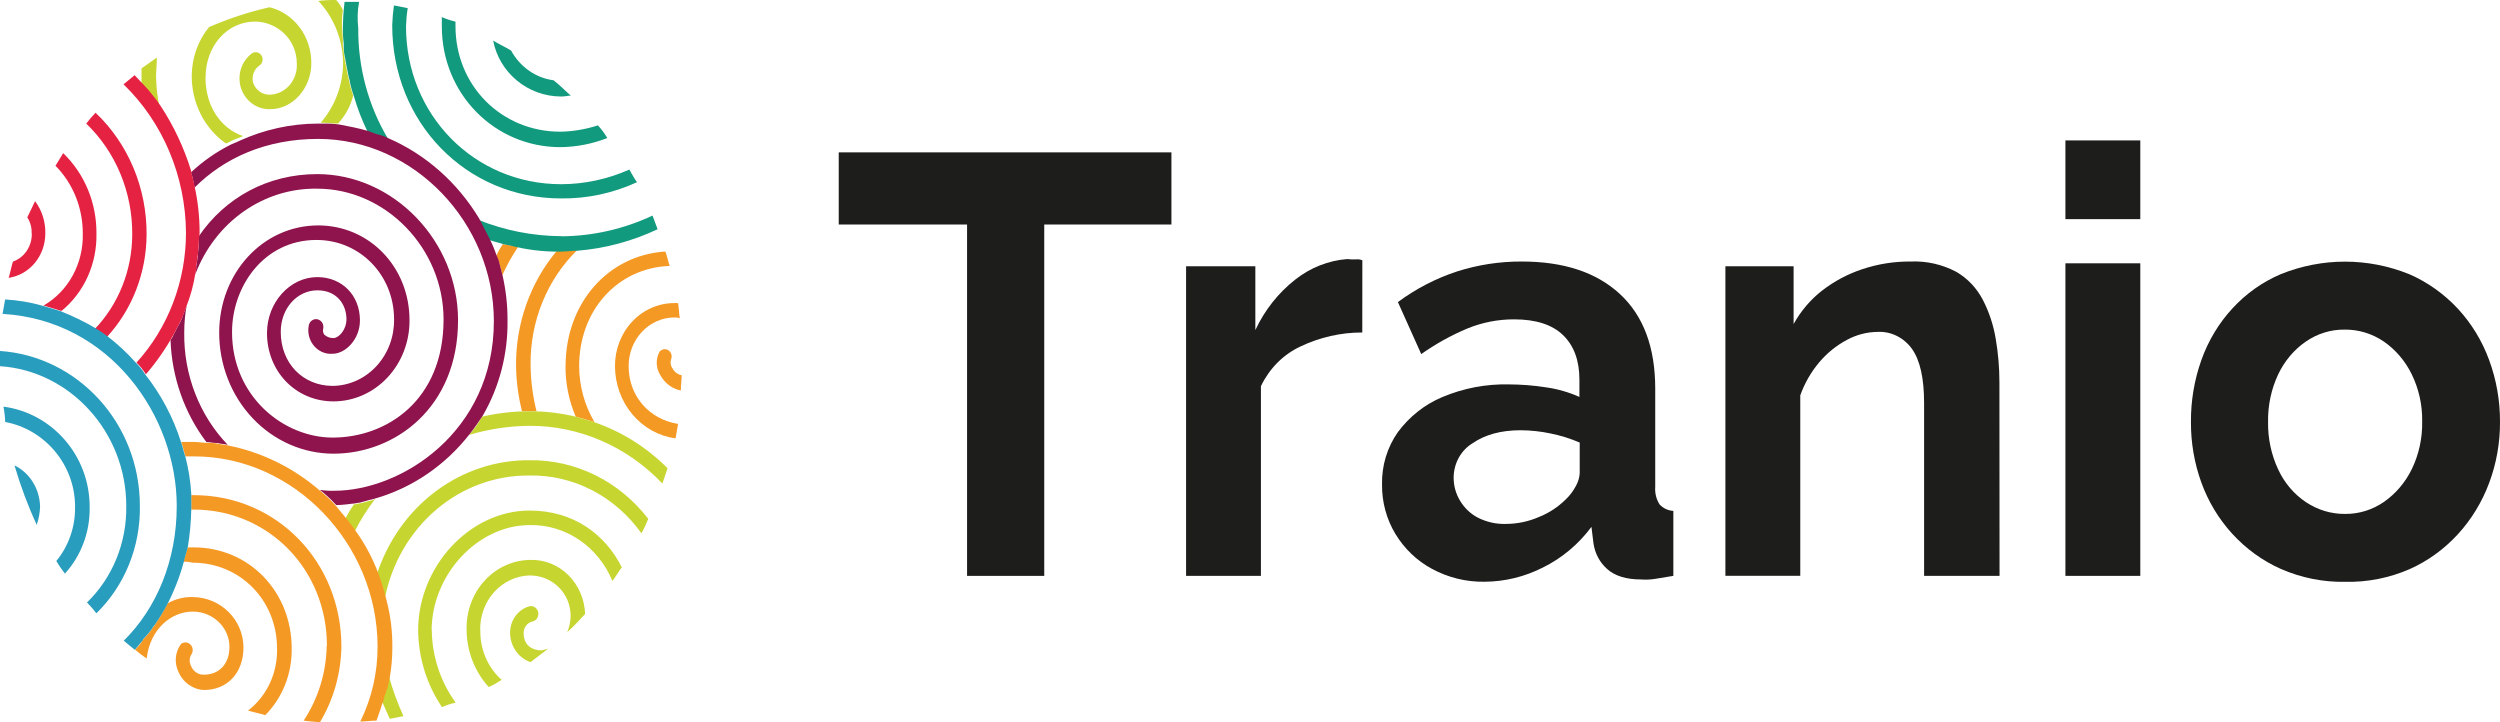 <?xml version="1.0" encoding="UTF-8"?> <svg xmlns="http://www.w3.org/2000/svg" viewBox="0 0 136.182 39.353" fill="none"><path d="M29.224 22.403H28.435C28.233 21.601 28.124 20.777 28.111 19.948C28.086 17.63 28.881 15.386 30.339 13.656H30.574C30.869 13.665 31.164 13.648 31.457 13.607C30.637 14.407 29.986 15.38 29.546 16.463C29.106 17.547 28.887 18.716 28.902 19.895C28.912 20.741 29.021 21.583 29.226 22.401L29.224 22.403ZM36.613 20.044C36.567 19.972 36.539 19.889 36.531 19.802C36.523 19.716 36.535 19.628 36.566 19.548C36.595 19.46 36.593 19.365 36.563 19.278C36.532 19.192 36.474 19.119 36.398 19.073C36.322 19.028 36.233 19.011 36.146 19.027C36.06 19.043 35.982 19.09 35.925 19.161C35.819 19.357 35.766 19.581 35.775 19.807C35.783 20.033 35.852 20.252 35.972 20.439C36.091 20.655 36.252 20.841 36.444 20.985C36.636 21.129 36.856 21.227 37.087 21.273C37.087 20.978 37.132 20.732 37.132 20.439C37.024 20.42 36.922 20.374 36.833 20.306C36.745 20.237 36.673 20.148 36.623 20.044H36.613ZM30.804 19.948C30.8 20.896 30.991 21.835 31.363 22.698C31.734 22.795 32.067 22.895 32.384 22.994C31.842 22.081 31.553 21.026 31.548 19.948C31.548 16.901 33.638 14.592 36.479 14.486C36.388 14.237 36.341 13.947 36.245 13.701C33.133 13.897 30.809 16.502 30.809 19.94L30.804 19.948ZM34.244 19.948C34.242 19.599 34.306 19.253 34.432 18.931C34.557 18.608 34.742 18.315 34.975 18.068C35.208 17.821 35.485 17.626 35.79 17.493C36.095 17.36 36.422 17.292 36.752 17.294C36.847 17.286 36.943 17.303 37.031 17.343C36.984 17.048 36.984 16.802 36.937 16.509H36.752C36.324 16.506 35.9 16.593 35.504 16.765C35.108 16.936 34.748 17.19 34.446 17.51C34.143 17.829 33.904 18.21 33.741 18.628C33.579 19.047 33.497 19.495 33.5 19.948C33.503 20.915 33.839 21.848 34.447 22.572C35.054 23.295 35.891 23.76 36.799 23.878C36.846 23.629 36.89 23.336 36.937 23.091C35.357 22.842 34.244 21.569 34.244 19.948ZM27.784 13.363C27.69 13.363 27.599 13.314 27.505 13.314C27.461 13.314 27.414 13.314 27.414 13.267C27.272 13.468 27.147 13.681 27.04 13.905C27.087 14.101 27.181 14.247 27.228 14.446C27.273 14.642 27.32 14.789 27.367 14.985C27.615 14.432 27.911 13.905 28.249 13.408C28.064 13.408 27.923 13.359 27.78 13.359L27.784 13.363Z" fill="#F59925"></path><path d="M30.572 12.872C32.285 12.862 33.979 12.478 35.545 11.743L35.822 12.487C34.443 13.138 32.969 13.533 31.464 13.657C31.14 13.657 30.86 13.706 30.525 13.706C29.585 13.719 28.649 13.603 27.737 13.361C27.646 13.361 27.552 13.312 27.461 13.312C27.181 13.215 26.902 13.165 26.622 13.063C26.53 12.865 26.437 12.718 26.345 12.522C26.251 12.326 26.157 12.177 26.066 11.981C27.506 12.557 29.032 12.856 30.572 12.865V12.872ZM19.561 0.101H18.77C18.715 0.557 18.684 1.017 18.679 1.476C18.671 1.772 18.686 2.067 18.723 2.36V2.609C18.732 2.824 18.763 3.038 18.817 3.247C18.817 3.346 18.864 3.443 18.864 3.542C18.911 3.79 18.956 3.984 19.003 4.23C19.003 4.279 19.05 4.327 19.05 4.426C19.106 4.71 19.184 4.989 19.284 5.26C19.476 5.922 19.724 6.563 20.026 7.177C20.219 7.22 20.406 7.286 20.585 7.373C20.771 7.423 20.956 7.522 21.142 7.569C20.061 5.761 19.496 3.662 19.515 1.524C19.458 1.05 19.474 0.57 19.561 0.101ZM21.466 0.297C21.701 0.347 21.978 0.394 22.21 0.444C22.157 0.772 22.126 1.104 22.116 1.437C22.116 6.251 25.833 10.034 30.569 10.034C31.844 10.031 33.106 9.76 34.282 9.237C34.423 9.486 34.561 9.734 34.699 9.925C33.396 10.524 31.986 10.826 30.564 10.809C25.399 10.809 21.365 6.683 21.365 1.375C21.377 1.013 21.408 0.653 21.459 0.295L21.466 0.297ZM24.067 1.427V0.93C24.308 1.036 24.557 1.119 24.812 1.179V1.427C24.812 4.669 27.32 7.174 30.525 7.174C31.218 7.161 31.907 7.044 32.57 6.829C32.765 7.038 32.936 7.27 33.082 7.519C32.263 7.839 31.398 8.006 30.525 8.016C26.949 8.016 24.067 5.119 24.067 1.434V1.427ZM30.154 4.374C30.48 4.622 30.757 4.915 31.093 5.208C30.954 5.208 30.767 5.258 30.581 5.258C28.724 5.258 27.19 3.932 26.864 2.211C27.19 2.41 27.515 2.556 27.841 2.753C28.082 3.195 28.418 3.572 28.821 3.853C29.224 4.135 29.683 4.313 30.163 4.374H30.154Z" fill="#129A7E"></path><path d="M8.503 4.277C8.522 4.806 8.584 5.331 8.688 5.849C8.547 5.626 8.39 5.414 8.219 5.216C8.062 5.007 7.891 4.811 7.709 4.627V3.726L8.545 3.135C8.545 3.53 8.498 3.88 8.498 4.267L8.503 4.277ZM19.236 5.216C19.137 4.928 19.058 4.632 19.001 4.332C19.001 4.285 18.954 4.235 18.954 4.136C18.909 3.94 18.862 3.694 18.815 3.448C18.815 3.351 18.768 3.252 18.768 3.153C18.721 2.956 18.721 2.711 18.677 2.515V2.266C18.677 1.973 18.63 1.678 18.63 1.382C18.622 1.103 18.638 0.824 18.677 0.548C18.584 0.348 18.462 0.163 18.315 0.002C17.99 -0.006 17.664 0.01 17.341 0.052C18.203 0.964 18.688 2.201 18.689 3.49C18.666 4.676 18.232 5.813 17.47 6.683C17.796 6.683 18.12 6.733 18.409 6.733C18.806 6.313 19.091 5.79 19.236 5.216ZM11.198 4.223C11.198 2.502 12.372 1.176 13.894 1.176C15.007 1.176 16.169 2.06 16.169 3.485C16.188 3.909 16.046 4.322 15.776 4.636C15.507 4.949 15.13 5.136 14.73 5.156C14.529 5.17 14.329 5.115 14.16 5C13.991 4.884 13.862 4.715 13.791 4.516C13.744 4.344 13.75 4.161 13.808 3.993C13.866 3.825 13.974 3.681 14.115 3.582C14.158 3.557 14.195 3.523 14.226 3.482C14.256 3.441 14.279 3.394 14.292 3.344C14.305 3.294 14.308 3.241 14.302 3.19C14.296 3.138 14.28 3.088 14.255 3.043C14.206 2.952 14.124 2.886 14.028 2.858C13.933 2.83 13.83 2.843 13.744 2.894C13.469 3.089 13.259 3.37 13.144 3.697C13.029 4.025 13.015 4.382 13.103 4.719C13.205 5.086 13.421 5.406 13.716 5.629C14.011 5.851 14.368 5.963 14.73 5.946C15.937 5.946 16.958 4.816 16.958 3.441C16.962 2.735 16.74 2.049 16.326 1.495C15.912 0.942 15.333 0.553 14.683 0.394C13.555 0.651 12.451 1.013 11.384 1.477C10.783 2.214 10.45 3.155 10.445 4.128C10.44 4.858 10.608 5.576 10.933 6.22C11.257 6.863 11.729 7.411 12.304 7.813C12.351 7.813 12.396 7.763 12.443 7.763C12.62 7.659 12.807 7.575 13.002 7.515C13.093 7.465 13.14 7.465 13.236 7.415C11.982 6.973 11.194 5.745 11.194 4.223H11.198ZM21.187 36.848C21.14 37.044 21.095 37.29 21.048 37.486C21.048 37.536 21.048 37.536 21.001 37.585C20.96 37.804 20.898 38.018 20.816 38.223C20.954 38.519 21.095 38.861 21.234 39.157C21.513 39.107 21.746 39.057 21.978 39.008C21.659 38.312 21.394 37.59 21.187 36.848ZM29.875 35.324L28.9 36.068C28.576 35.959 28.292 35.742 28.092 35.451C27.891 35.159 27.784 34.808 27.785 34.447C27.789 34.118 27.896 33.8 28.09 33.542C28.283 33.284 28.551 33.101 28.853 33.022C28.958 33.002 29.066 33.027 29.154 33.092C29.241 33.156 29.301 33.255 29.32 33.366C29.338 33.477 29.314 33.591 29.253 33.684C29.192 33.776 29.099 33.839 28.994 33.859C28.858 33.891 28.736 33.972 28.651 34.088C28.565 34.205 28.52 34.349 28.525 34.497C28.525 35.184 29.034 35.43 29.499 35.43C29.64 35.381 29.734 35.381 29.87 35.331L29.875 35.324ZM32.385 22.994C32.058 22.895 31.68 22.796 31.364 22.699C30.54 22.499 29.698 22.399 28.853 22.404C27.979 22.402 27.106 22.501 26.252 22.699C26.059 23.062 25.823 23.395 25.547 23.692C26.617 23.373 27.723 23.206 28.835 23.196C31.549 23.186 34.157 24.316 36.083 26.339C36.177 26.043 36.269 25.8 36.363 25.505C35.225 24.365 33.862 23.509 32.371 22.999L32.385 22.994ZM26.158 34.343C26.148 33.959 26.21 33.576 26.34 33.217C26.47 32.859 26.666 32.531 26.917 32.252C27.167 31.974 27.467 31.75 27.8 31.595C28.132 31.44 28.49 31.355 28.853 31.346C30.107 31.346 31.084 32.327 31.084 33.556C31.076 33.86 31.013 34.16 30.899 34.44C31.223 34.144 31.549 33.802 31.873 33.447C31.844 32.64 31.516 31.879 30.96 31.327C30.403 30.776 29.663 30.478 28.9 30.5C28.435 30.502 27.976 30.602 27.547 30.794C27.119 30.986 26.732 31.267 26.408 31.619C26.083 31.971 25.829 32.388 25.658 32.846C25.488 33.303 25.406 33.792 25.416 34.283C25.42 35.456 25.852 36.582 26.623 37.426C26.867 37.316 27.102 37.184 27.327 37.034C26.955 36.704 26.657 36.29 26.456 35.823C26.255 35.356 26.155 34.846 26.165 34.333L26.158 34.343ZM28.853 25.902C30.031 25.882 31.196 26.157 32.253 26.704C33.311 27.251 34.231 28.055 34.94 29.05C35.083 28.798 35.207 28.535 35.313 28.263C34.533 27.251 33.547 26.438 32.429 25.885C31.31 25.333 30.088 25.054 28.853 25.07C27.029 25.052 25.245 25.64 23.753 26.75C22.261 27.86 21.136 29.438 20.537 31.259C20.718 31.702 20.858 32.163 20.954 32.635C21.325 30.716 22.316 28.995 23.758 27.766C25.2 26.537 27.002 25.879 28.853 25.904V25.902ZM20.445 27.18C20.398 27.18 20.398 27.18 20.351 27.227C20.213 27.277 20.116 27.277 19.98 27.327C19.933 27.327 19.839 27.376 19.795 27.376C19.654 27.426 19.468 27.426 19.325 27.473H19.278C19.105 27.724 18.948 27.987 18.808 28.26C18.993 28.478 19.164 28.707 19.32 28.948C19.636 28.321 20.01 27.729 20.436 27.18H20.445ZM23.512 34.353C23.512 31.307 26.019 28.603 28.853 28.603C29.806 28.582 30.742 28.861 31.545 29.403C32.347 29.945 32.98 30.727 33.362 31.649C33.547 31.401 33.686 31.153 33.871 30.904C32.988 29.137 31.27 27.811 28.853 27.811C25.594 27.808 22.777 30.855 22.777 34.343C22.796 35.843 23.25 37.3 24.077 38.519C24.318 38.413 24.567 38.329 24.822 38.271C23.997 37.144 23.541 35.765 23.521 34.34L23.512 34.353Z" fill="#C7D530"></path><path d="M10.78 13.905C10.78 13.709 10.827 13.513 10.827 13.267V12.873C12.266 10.762 14.584 9.484 17.284 9.484C21.419 9.484 24.951 13.118 24.951 17.443C24.951 22.208 21.513 24.713 18.167 24.713C17.349 24.713 16.539 24.542 15.784 24.211C15.028 23.88 14.341 23.395 13.763 22.783C13.185 22.172 12.726 21.445 12.413 20.646C12.101 19.847 11.94 18.991 11.94 18.126C11.94 14.884 14.312 12.279 17.341 12.279C20.118 12.284 22.307 14.543 22.307 17.443C22.311 18.021 22.207 18.595 22.001 19.13C21.795 19.666 21.491 20.153 21.107 20.564C20.722 20.975 20.264 21.302 19.76 21.525C19.255 21.748 18.714 21.864 18.167 21.865C16.122 21.865 14.544 20.244 14.544 18.141C14.544 16.47 15.798 15.095 17.284 15.095C18.632 15.095 19.607 16.088 19.607 17.453C19.607 18.483 18.818 19.27 18.12 19.27C17.917 19.288 17.713 19.251 17.527 19.165C17.34 19.078 17.177 18.944 17.052 18.774C16.944 18.63 16.868 18.463 16.827 18.285C16.787 18.106 16.783 17.921 16.817 17.741C16.834 17.63 16.892 17.53 16.979 17.464C17.065 17.399 17.173 17.372 17.278 17.39C17.384 17.408 17.478 17.469 17.54 17.561C17.602 17.652 17.628 17.766 17.611 17.878C17.594 17.935 17.589 17.995 17.597 18.054C17.604 18.114 17.624 18.17 17.655 18.22C17.796 18.352 17.979 18.422 18.167 18.416C18.447 18.416 18.872 17.975 18.872 17.386C18.872 16.599 18.36 15.815 17.291 15.815C16.176 15.815 15.293 16.808 15.293 18.074C15.293 19.792 16.502 21.021 18.127 21.021C18.572 21.015 19.011 20.917 19.42 20.732C19.829 20.546 20.199 20.277 20.509 19.94C20.819 19.603 21.064 19.205 21.228 18.768C21.392 18.331 21.473 17.864 21.466 17.394C21.466 14.985 19.607 13.071 17.24 13.071C14.359 13.071 12.64 15.623 12.64 18.081C12.637 21.619 15.472 23.836 18.12 23.836C21.048 23.836 24.162 21.823 24.162 17.401C24.162 13.521 21.001 10.278 17.284 10.278C15.86 10.252 14.462 10.684 13.275 11.517C12.088 12.35 11.169 13.545 10.639 14.943V14.898C10.678 14.771 10.694 14.637 10.686 14.504C10.733 14.357 10.733 14.161 10.78 13.915V13.905ZM10.036 18.126C10.034 17.614 10.081 17.104 10.174 16.602C10.174 16.651 10.13 16.701 10.13 16.751C10.083 16.897 9.989 17.093 9.944 17.247C9.885 17.422 9.806 17.589 9.709 17.744C9.615 17.893 9.568 18.039 9.475 18.186C9.43 18.31 9.367 18.426 9.289 18.531C9.362 20.556 10.047 22.502 11.245 24.084C11.431 24.084 11.616 24.134 11.848 24.134C12.034 24.184 12.219 24.184 12.405 24.231C11.641 23.435 11.037 22.484 10.63 21.434C10.223 20.385 10.021 19.26 10.036 18.126ZM19.374 27.411C19.534 27.398 19.691 27.365 19.844 27.312C19.891 27.312 19.985 27.262 20.029 27.262C20.17 27.213 20.264 27.213 20.403 27.165C22.439 26.588 24.254 25.353 25.594 23.633C25.829 23.337 26.064 22.995 26.299 22.64C27.207 21.072 27.674 19.264 27.646 17.426C27.648 16.598 27.554 15.772 27.367 14.968C27.32 14.772 27.273 14.625 27.228 14.429C27.187 14.241 27.124 14.06 27.04 13.888C26.937 13.584 26.813 13.289 26.669 13.004C26.578 12.808 26.484 12.659 26.39 12.463C26.299 12.267 26.205 12.12 26.113 11.922C24.925 9.943 23.185 8.405 21.133 7.52C20.955 7.431 20.768 7.365 20.576 7.321C20.391 7.274 20.205 7.175 20.017 7.125C19.508 6.979 18.996 6.877 18.484 6.782C18.173 6.741 17.859 6.724 17.545 6.733H17.31C15.847 6.736 14.399 7.054 13.055 7.666C12.87 7.763 12.684 7.813 12.499 7.915C11.741 8.301 11.037 8.797 10.407 9.387C10.492 9.66 10.554 9.94 10.595 10.223C12.21 8.6 14.497 7.567 17.331 7.567C22.535 7.567 26.902 12.138 26.902 17.498C26.902 23.541 21.837 26.733 18.214 26.733C17.95 26.741 17.685 26.726 17.423 26.686C17.742 26.934 18.041 27.211 18.315 27.513C18.595 27.513 18.965 27.464 19.383 27.416L19.374 27.411Z" fill="#8F134C"></path><path d="M9.988 30.609C10.035 30.51 10.035 30.413 10.082 30.313C10.129 30.167 10.174 29.968 10.221 29.817H10.547C13.567 29.817 15.889 32.225 15.889 35.318C15.901 35.997 15.779 36.671 15.531 37.297C15.283 37.923 14.915 38.488 14.45 38.956C14.123 38.856 13.846 38.807 13.511 38.707C14.016 38.321 14.424 37.81 14.699 37.219C14.975 36.628 15.109 35.975 15.091 35.316C15.091 32.714 13.093 30.651 10.491 30.651C10.323 30.61 10.151 30.593 9.979 30.601L9.988 30.609ZM17.796 35.177C17.772 36.638 17.334 38.058 16.54 39.254C16.819 39.303 17.145 39.303 17.422 39.353C18.167 38.119 18.574 36.69 18.597 35.227C18.597 30.609 15.074 26.972 10.559 26.972H10.418V27.759H10.559C14.6 27.759 17.808 31.001 17.808 35.177H17.796ZM7.34 35.373C7.546 35.554 7.763 35.72 7.99 35.87C8.178 34.248 9.338 33.315 10.5 33.315C11.616 33.315 12.499 34.199 12.499 35.232C12.499 36.165 11.94 36.753 11.104 36.753C10.952 36.758 10.803 36.712 10.677 36.623C10.551 36.534 10.454 36.406 10.399 36.257C10.348 36.157 10.325 36.044 10.334 35.931C10.342 35.817 10.381 35.709 10.446 35.619C10.491 35.535 10.507 35.437 10.492 35.342C10.477 35.247 10.431 35.16 10.362 35.097C10.294 35.033 10.206 34.997 10.115 34.993C10.024 34.99 9.934 35.02 9.862 35.078C9.702 35.291 9.604 35.548 9.58 35.818C9.555 36.089 9.605 36.361 9.723 36.602C9.867 36.941 10.115 37.218 10.428 37.387C10.475 37.387 10.475 37.436 10.521 37.436C10.71 37.532 10.916 37.583 11.125 37.585C12.381 37.585 13.262 36.652 13.262 35.276C13.262 33.752 12.008 32.523 10.475 32.523C10.005 32.514 9.541 32.633 9.127 32.868C8.907 33.3 8.659 33.714 8.385 34.109C8.326 34.164 8.278 34.231 8.244 34.306C8.117 34.482 7.977 34.648 7.826 34.802C7.781 34.849 7.734 34.899 7.734 34.949C7.623 35.108 7.498 35.256 7.361 35.391L7.34 35.373ZM20.862 38.273C20.908 38.054 20.97 37.84 21.048 37.632C21.048 37.585 21.048 37.585 21.095 37.535C21.139 37.339 21.186 37.094 21.233 36.898C21.326 36.363 21.372 35.82 21.372 35.276C21.382 34.396 21.273 33.519 21.048 32.672C20.936 32.205 20.796 31.745 20.63 31.296C20.33 30.472 19.923 29.694 19.421 28.988C19.262 28.751 19.092 28.523 18.911 28.305C18.723 28.056 18.491 27.808 18.305 27.56C18.034 27.255 17.739 26.975 17.422 26.723C15.982 25.48 14.271 24.637 12.445 24.27C12.259 24.221 12.074 24.221 11.888 24.174C11.689 24.131 11.485 24.114 11.282 24.124C11.047 24.124 10.813 24.074 10.578 24.074H9.873C9.965 24.323 10.012 24.616 10.108 24.861H10.578C16.014 24.861 20.567 29.626 20.567 35.227C20.57 36.646 20.247 38.044 19.627 39.303C19.907 39.303 20.231 39.254 20.51 39.254C20.604 38.961 20.745 38.615 20.837 38.273H20.862Z" fill="#F59925"></path><path d="M5.808 18.374C5.573 18.225 5.39 18.079 5.157 17.93C5.803 17.256 6.317 16.453 6.668 15.568C7.019 14.683 7.201 13.733 7.203 12.773C7.211 11.637 6.992 10.511 6.56 9.47C6.129 8.429 5.494 7.496 4.697 6.733C4.855 6.524 5.025 6.327 5.207 6.142C6.088 6.977 6.791 8 7.27 9.143C7.749 10.287 7.992 11.525 7.985 12.776C7.976 14.87 7.195 16.879 5.808 18.374ZM9.48 18.176C9.572 18.029 9.619 17.883 9.715 17.734C9.802 17.573 9.881 17.407 9.95 17.237C9.995 17.091 10.088 16.895 10.135 16.741C10.372 16.15 10.542 15.532 10.64 14.898C10.679 14.771 10.695 14.637 10.687 14.504C10.734 14.308 10.734 14.062 10.781 13.866C10.781 13.67 10.828 13.473 10.828 13.228C10.828 13.031 10.873 12.835 10.873 12.686C10.875 11.826 10.782 10.969 10.596 10.132C10.549 9.839 10.455 9.593 10.408 9.297C10.027 8.062 9.48 6.892 8.783 5.822C8.641 5.597 8.484 5.384 8.313 5.184C8.156 4.975 7.985 4.777 7.801 4.593L7.332 4.096C7.146 4.245 6.914 4.441 6.728 4.593C7.791 5.62 8.641 6.869 9.227 8.26C9.812 9.65 10.12 11.154 10.131 12.676C10.13 15.315 9.164 17.85 7.435 19.752C7.63 19.942 7.802 20.156 7.947 20.39C8.531 19.713 9.045 18.971 9.48 18.178V18.176ZM1.732 12.714C1.739 13.052 1.644 13.384 1.459 13.66C1.274 13.937 1.01 14.143 0.706 14.248C0.612 14.543 0.565 14.839 0.471 15.134C1.022 15.055 1.529 14.768 1.896 14.325C2.263 13.883 2.467 13.315 2.469 12.726C2.484 12.086 2.287 11.46 1.91 10.958L1.487 11.842C1.656 12.101 1.738 12.412 1.722 12.726L1.732 12.714ZM5.254 12.714C5.259 11.891 5.101 11.077 4.788 10.323C4.476 9.57 4.017 8.895 3.441 8.342C3.302 8.59 3.164 8.784 3.023 9.029C3.494 9.505 3.869 10.077 4.124 10.71C4.38 11.343 4.511 12.025 4.509 12.714C4.531 13.514 4.343 14.304 3.966 14.998C3.589 15.692 3.037 16.261 2.373 16.644L3.349 16.939C3.958 16.443 4.447 15.802 4.778 15.069C5.108 14.336 5.271 13.531 5.254 12.719V12.714Z" fill="#E62243"></path><path d="M0.139 17.098C0.185 16.849 0.232 16.556 0.279 16.313C0.97 16.35 1.655 16.465 2.322 16.656L3.299 16.951C3.955 17.209 4.591 17.519 5.203 17.877C5.427 18.012 5.645 18.16 5.854 18.319C6.407 18.74 6.921 19.218 7.387 19.744C7.582 19.933 7.754 20.148 7.899 20.382C8.766 21.476 9.432 22.731 9.862 24.084C9.956 24.332 10 24.625 10.097 24.871C10.273 25.545 10.382 26.236 10.421 26.934V27.719C10.406 28.41 10.344 29.099 10.235 29.782C10.188 29.978 10.144 30.127 10.097 30.278C9.881 31.166 9.566 32.024 9.157 32.833C8.937 33.26 8.689 33.671 8.415 34.062C8.357 34.117 8.31 34.184 8.275 34.258C8.147 34.435 8.008 34.6 7.857 34.755C7.81 34.804 7.765 34.851 7.765 34.901C7.624 35.05 7.486 35.246 7.345 35.398C7.159 35.251 6.927 35.055 6.741 34.901C8.549 33.113 9.627 30.509 9.627 27.56C9.627 22.699 6.039 17.443 0.139 17.098ZM0 19.948C3.811 20.196 6.878 23.533 6.878 27.562C6.894 28.548 6.712 29.527 6.343 30.434C5.974 31.34 5.427 32.153 4.738 32.818C4.922 33.002 5.093 33.199 5.25 33.409C6.013 32.666 6.618 31.76 7.027 30.752C7.435 29.744 7.637 28.656 7.619 27.56C7.619 23.041 4.227 19.406 0 19.118V19.955V19.948ZM2.184 27.612C2.176 27.134 2.041 26.669 1.794 26.269C1.548 25.868 1.199 25.55 0.789 25.35C1.115 26.461 1.519 27.545 1.998 28.592C2.109 28.274 2.172 27.939 2.184 27.599V27.612ZM4.088 27.612C4.106 28.694 3.742 29.745 3.067 30.559C3.207 30.8 3.364 31.029 3.536 31.247C3.976 30.765 4.322 30.195 4.553 29.571C4.785 28.948 4.897 28.282 4.884 27.612C4.884 24.811 2.839 22.502 0.188 22.15C0.242 22.425 0.274 22.705 0.282 22.987C2.419 23.379 4.09 25.295 4.09 27.604L4.088 27.612Z" fill="#299DBE"></path><path d="M63.811 12.23H56.883V31.37H52.679V12.23H45.688V8.3H63.811V12.23Z" fill="#1D1D1B"></path><path d="M74.207 18.112C73.044 18.109 71.895 18.37 70.835 18.876C69.904 19.311 69.145 20.074 68.686 21.036V31.369H64.609V14.504H68.382V17.98C68.893 16.887 69.644 15.939 70.572 15.217C71.392 14.574 72.367 14.191 73.384 14.112C73.547 14.133 73.71 14.138 73.874 14.129C73.989 14.117 74.104 14.134 74.211 14.179L74.207 18.112Z" fill="#1D1D1B"></path><path d="M75.283 26.396C75.261 25.368 75.565 24.362 76.147 23.539C76.78 22.685 77.616 22.026 78.57 21.629C79.715 21.147 80.939 20.913 82.171 20.939C82.859 20.941 83.546 20.994 84.226 21.101C84.848 21.188 85.456 21.364 86.035 21.622V20.683C86.035 19.641 85.739 18.832 85.147 18.258C84.555 17.684 83.665 17.396 82.478 17.396C81.608 17.394 80.745 17.562 79.934 17.893C79.052 18.263 78.209 18.731 77.419 19.288L76.147 16.455C77.137 15.723 78.229 15.159 79.383 14.782C80.523 14.42 81.707 14.24 82.897 14.246C85.189 14.246 86.973 14.838 88.249 16.023C89.525 17.209 90.164 18.922 90.165 21.165V26.515C90.139 26.855 90.221 27.193 90.4 27.476C90.6 27.69 90.868 27.816 91.152 27.829V31.369C90.784 31.434 90.449 31.488 90.156 31.533C89.907 31.573 89.655 31.584 89.404 31.565C88.586 31.565 87.968 31.374 87.548 30.997C87.141 30.64 86.874 30.136 86.799 29.581L86.691 28.7C85.987 29.645 85.084 30.402 84.055 30.91C83.06 31.417 81.97 31.684 80.866 31.689C79.87 31.706 78.885 31.464 77.998 30.984C77.184 30.547 76.496 29.887 76.004 29.072C75.525 28.273 75.274 27.344 75.283 26.396ZM85.285 27.21C85.507 27.002 85.694 26.755 85.838 26.481C85.962 26.27 86.035 26.03 86.051 25.783V24.107C85.537 23.887 85.003 23.72 84.458 23.611C83.922 23.498 83.378 23.44 82.832 23.437C81.768 23.437 80.894 23.674 80.21 24.149C79.897 24.339 79.637 24.614 79.457 24.945C79.277 25.276 79.182 25.651 79.184 26.034C79.186 26.466 79.303 26.889 79.521 27.255C79.755 27.655 80.089 27.978 80.486 28.189C80.968 28.437 81.5 28.557 82.035 28.539C82.656 28.538 83.27 28.408 83.844 28.156C84.378 27.944 84.867 27.622 85.285 27.21Z" fill="#1D1D1B"></path><path d="M108.921 31.369H104.811V21.955C104.811 20.609 104.592 19.627 104.153 19.008C103.935 18.703 103.65 18.46 103.324 18.298C102.998 18.136 102.639 18.061 102.279 18.079C101.693 18.085 101.116 18.236 100.596 18.521C100.027 18.824 99.516 19.238 99.092 19.743C98.65 20.269 98.302 20.876 98.066 21.535V31.367H93.987V14.504H97.703V17.652C98.1 16.935 98.632 16.311 99.265 15.82C99.928 15.312 100.664 14.921 101.444 14.663C102.297 14.379 103.186 14.238 104.08 14.246C104.933 14.208 105.78 14.398 106.545 14.797C107.163 15.149 107.673 15.683 108.012 16.334C108.356 17 108.593 17.723 108.715 18.471C108.848 19.251 108.914 20.041 108.914 20.833L108.921 31.369Z" fill="#1D1D1B"></path><path d="M112.509 11.937V7.649H116.588V11.937H112.509ZM112.509 31.369V14.343H116.588V31.369H112.509Z" fill="#1D1D1B"></path><path d="M127.749 31.694C126.545 31.716 125.348 31.476 124.235 30.987C123.236 30.542 122.334 29.887 121.583 29.06C120.855 28.261 120.287 27.316 119.912 26.28C119.532 25.23 119.341 24.114 119.347 22.99C119.339 21.838 119.531 20.694 119.914 19.616C120.288 18.563 120.864 17.604 121.606 16.8C122.347 15.995 123.239 15.362 124.223 14.941C126.486 14.023 128.989 14.023 131.252 14.941C132.249 15.377 133.152 16.022 133.907 16.838C134.639 17.635 135.212 18.579 135.592 19.616C135.987 20.691 136.188 21.836 136.182 22.99C136.187 24.118 135.989 25.236 135.599 26.285C135.21 27.339 134.625 28.299 133.88 29.109C133.135 29.92 132.243 30.563 131.259 31.002C130.146 31.485 128.952 31.721 127.749 31.694ZM123.548 22.99C123.535 23.885 123.723 24.771 124.099 25.572C124.438 26.305 124.964 26.924 125.617 27.357C126.256 27.782 126.996 28.003 127.749 27.995C128.498 28.001 129.231 27.774 129.858 27.342C130.5 26.895 131.023 26.28 131.376 25.557C131.765 24.755 131.96 23.862 131.943 22.96C131.958 22.068 131.763 21.186 131.376 20.393C131.024 19.67 130.501 19.055 129.858 18.608C129.219 18.171 128.472 17.944 127.712 17.955C126.964 17.947 126.23 18.175 125.603 18.608C124.961 19.051 124.442 19.667 124.099 20.393C123.72 21.199 123.532 22.09 123.548 22.99Z" fill="#1D1D1B"></path></svg> 